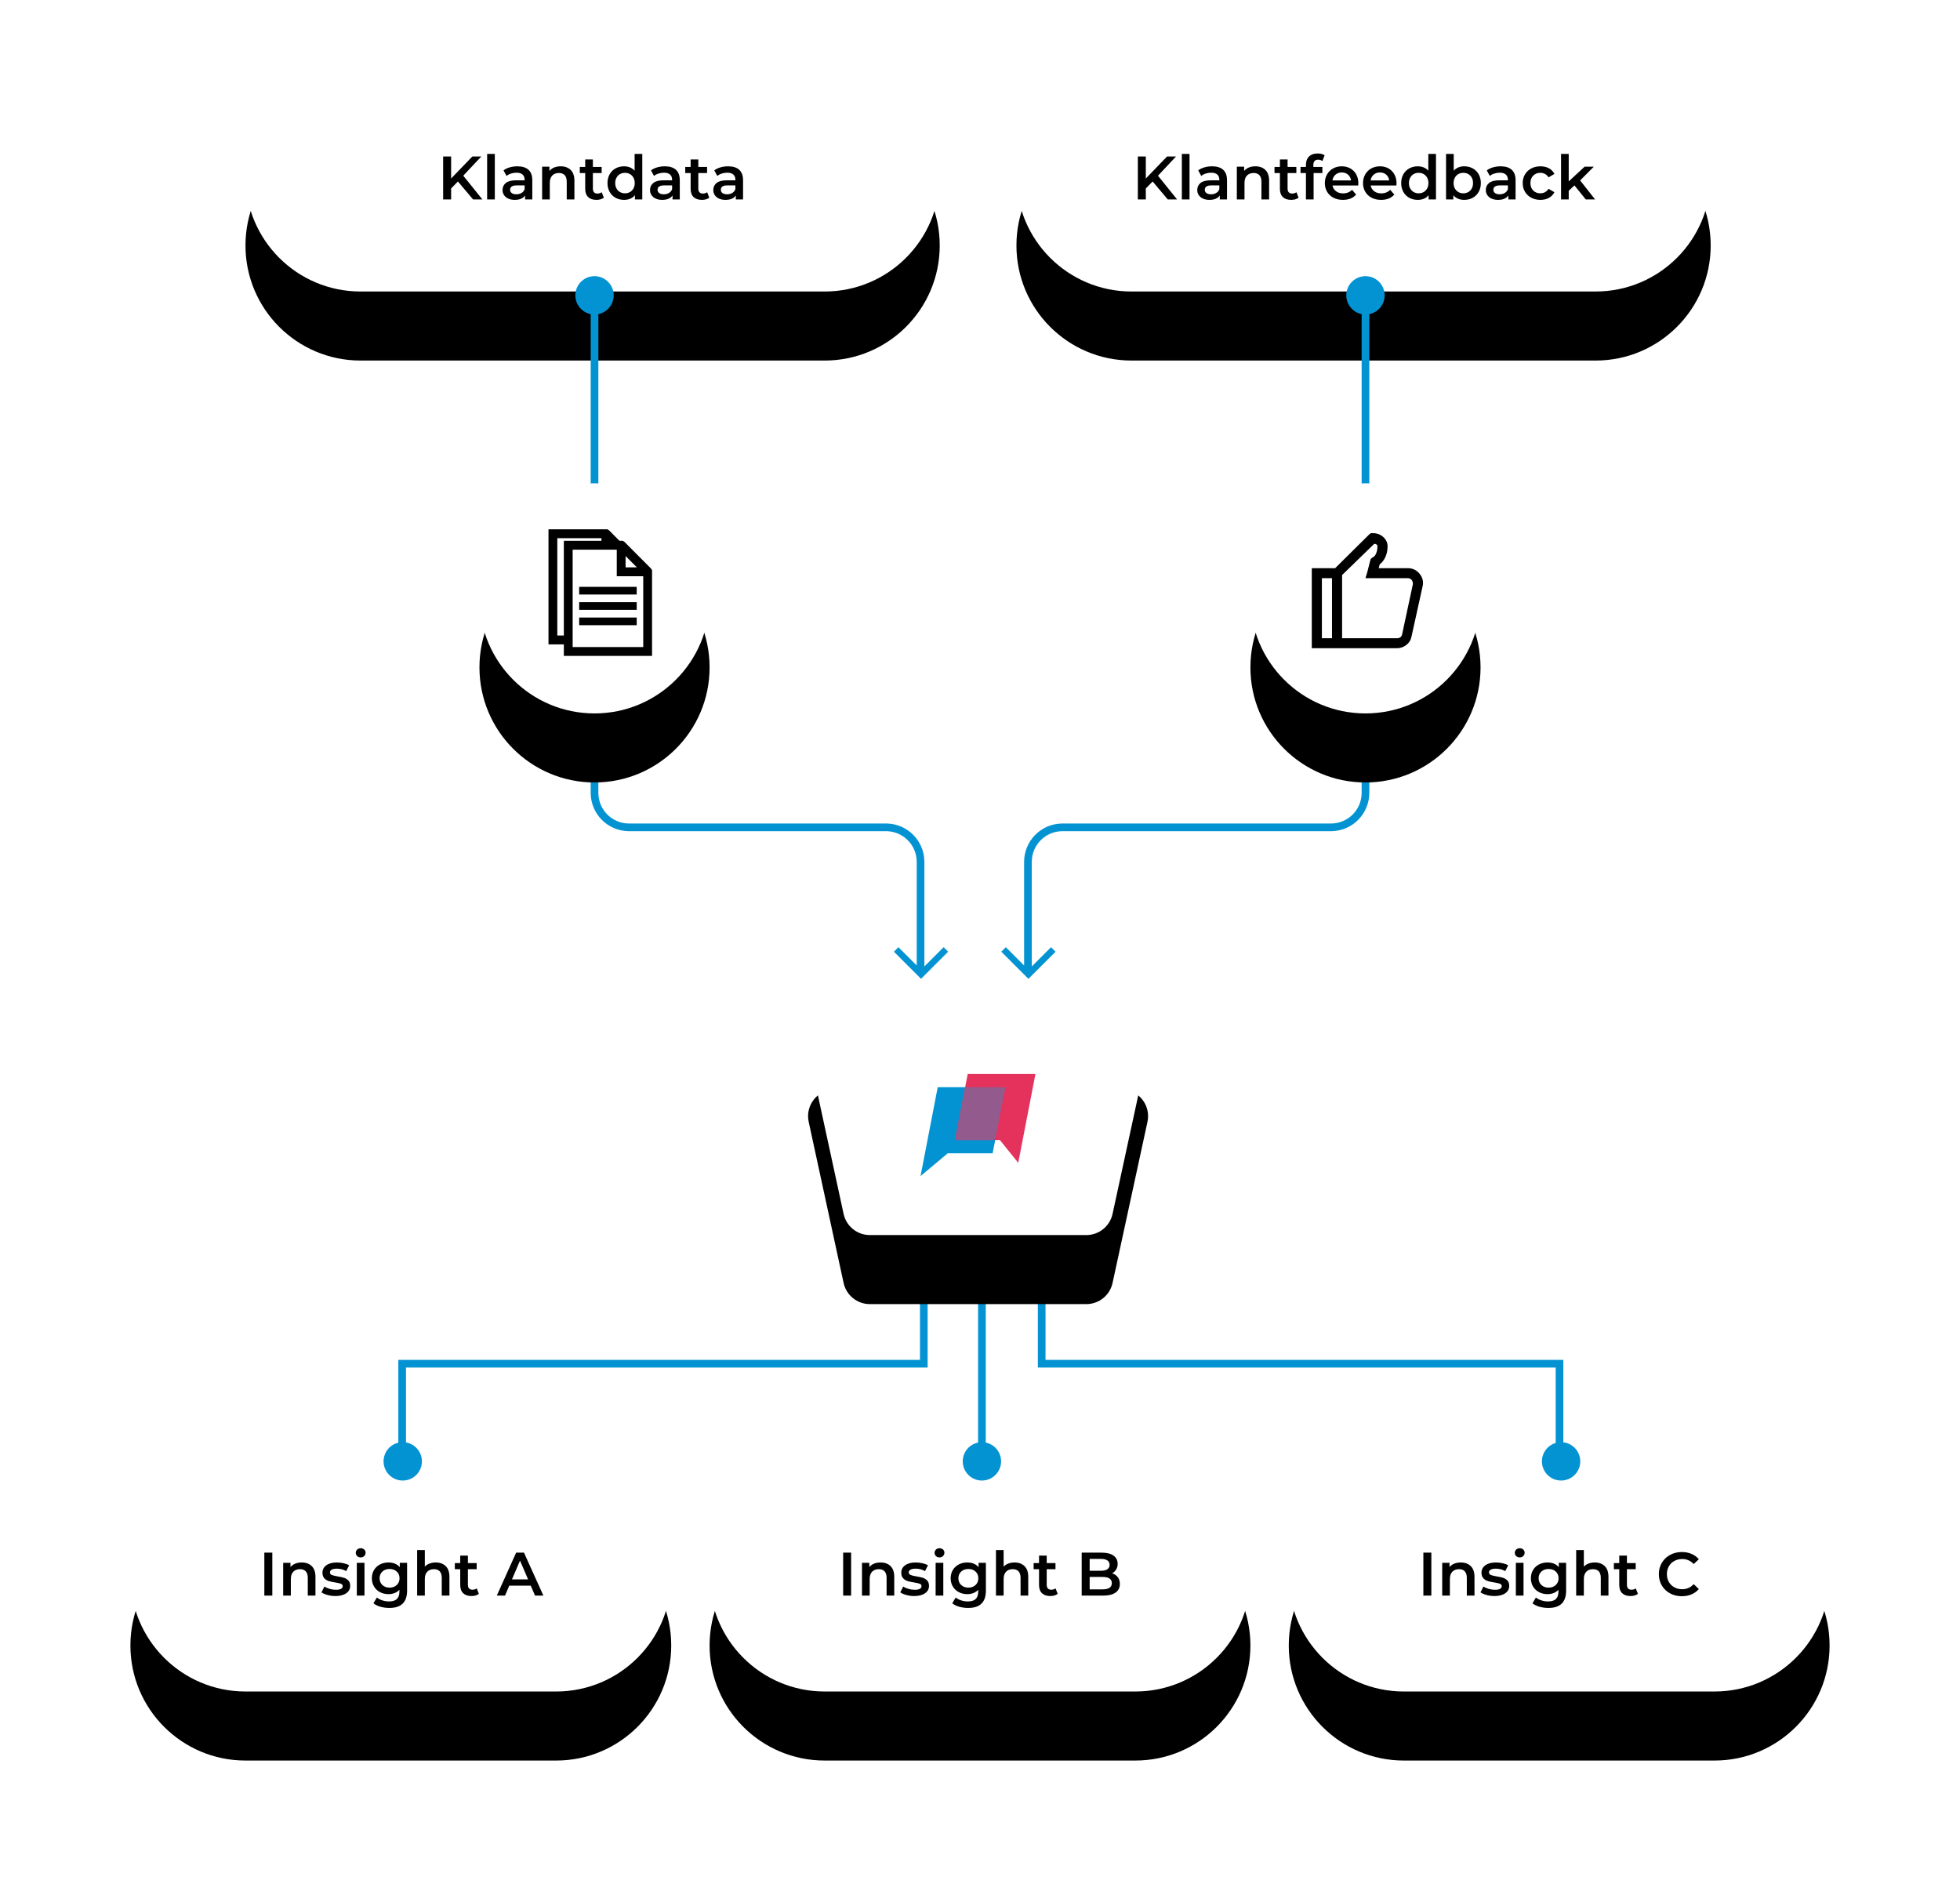 <?xml version="1.0" encoding="UTF-8"?>
<svg width="511px" height="493px" viewBox="0 0 511 493" version="1.1" xmlns="http://www.w3.org/2000/svg" xmlns:xlink="http://www.w3.org/1999/xlink">
    <title>Group 70</title>
    <defs>
        <path d="M261,0 L382,0 C398.569,-3.04359188e-15 412,13.431 412,30 C412,46.569 398.569,60 382,60 L261,60 C244.431,60 231,46.569 231,30 C231,13.431 244.431,3.04359188e-15 261,0 Z" id="path-1"></path>
        <filter x="-33.1%" y="-70.0%" width="166.3%" height="300.0%" filterUnits="objectBoundingBox" id="filter-2">
            <feOffset dx="0" dy="18" in="SourceAlpha" result="shadowOffsetOuter1"></feOffset>
            <feGaussianBlur stdDeviation="17" in="shadowOffsetOuter1" result="shadowBlurOuter1"></feGaussianBlur>
            <feColorMatrix values="0 0 0 0 0   0 0 0 0 0   0 0 0 0 0  0 0 0 0.11 0" type="matrix" in="shadowBlurOuter1"></feColorMatrix>
        </filter>
        <path d="M60,0 L181,0 C197.569,-3.04359188e-15 211,13.431 211,30 C211,46.569 197.569,60 181,60 L60,60 C43.431,60 30,46.569 30,30 C30,13.431 43.431,3.04359188e-15 60,0 Z" id="path-3"></path>
        <filter x="-33.1%" y="-70.0%" width="166.3%" height="300.0%" filterUnits="objectBoundingBox" id="filter-4">
            <feOffset dx="0" dy="18" in="SourceAlpha" result="shadowOffsetOuter1"></feOffset>
            <feGaussianBlur stdDeviation="17" in="shadowOffsetOuter1" result="shadowBlurOuter1"></feGaussianBlur>
            <feColorMatrix values="0 0 0 0 0   0 0 0 0 0   0 0 0 0 0  0 0 0 0.11 0" type="matrix" in="shadowBlurOuter1"></feColorMatrix>
        </filter>
        <path d="M30,365 L111,365 C127.569,365 141,378.431 141,395 C141,411.569 127.569,425 111,425 L30,425 C13.431,425 2.02906125e-15,411.569 0,395 C-2.02906125e-15,378.431 13.431,365 30,365 Z" id="path-5"></path>
        <filter x="-42.6%" y="-70.0%" width="185.1%" height="300.0%" filterUnits="objectBoundingBox" id="filter-6">
            <feOffset dx="0" dy="18" in="SourceAlpha" result="shadowOffsetOuter1"></feOffset>
            <feGaussianBlur stdDeviation="17" in="shadowOffsetOuter1" result="shadowBlurOuter1"></feGaussianBlur>
            <feColorMatrix values="0 0 0 0 0   0 0 0 0 0   0 0 0 0 0  0 0 0 0.11 0" type="matrix" in="shadowBlurOuter1"></feColorMatrix>
        </filter>
        <path d="M181,365 L262,365 C278.569,365 292,378.431 292,395 C292,411.569 278.569,425 262,425 L181,425 C164.431,425 151,411.569 151,395 C151,378.431 164.431,365 181,365 Z" id="path-7"></path>
        <filter x="-42.6%" y="-70.0%" width="185.1%" height="300.0%" filterUnits="objectBoundingBox" id="filter-8">
            <feOffset dx="0" dy="18" in="SourceAlpha" result="shadowOffsetOuter1"></feOffset>
            <feGaussianBlur stdDeviation="17" in="shadowOffsetOuter1" result="shadowBlurOuter1"></feGaussianBlur>
            <feColorMatrix values="0 0 0 0 0   0 0 0 0 0   0 0 0 0 0  0 0 0 0.11 0" type="matrix" in="shadowBlurOuter1"></feColorMatrix>
        </filter>
        <path d="M332,365 L413,365 C429.569,365 443,378.431 443,395 C443,411.569 429.569,425 413,425 L332,425 C315.431,425 302,411.569 302,395 C302,378.431 315.431,365 332,365 Z" id="path-9"></path>
        <filter x="-42.6%" y="-70.0%" width="185.1%" height="300.0%" filterUnits="objectBoundingBox" id="filter-10">
            <feOffset dx="0" dy="18" in="SourceAlpha" result="shadowOffsetOuter1"></feOffset>
            <feGaussianBlur stdDeviation="17" in="shadowOffsetOuter1" result="shadowBlurOuter1"></feGaussianBlur>
            <feColorMatrix values="0 0 0 0 0   0 0 0 0 0   0 0 0 0 0  0 0 0 0.11 0" type="matrix" in="shadowBlurOuter1"></feColorMatrix>
        </filter>
        <path d="M121,110 C137.569,110 151,123.431 151,140 C151,156.569 137.569,170 121,170 C104.431,170 91,156.569 91,140 C91,123.431 104.431,110 121,110 Z" id="path-11"></path>
        <filter x="-100.0%" y="-70.0%" width="300.0%" height="300.0%" filterUnits="objectBoundingBox" id="filter-12">
            <feOffset dx="0" dy="18" in="SourceAlpha" result="shadowOffsetOuter1"></feOffset>
            <feGaussianBlur stdDeviation="17" in="shadowOffsetOuter1" result="shadowBlurOuter1"></feGaussianBlur>
            <feColorMatrix values="0 0 0 0 0   0 0 0 0 0   0 0 0 0 0  0 0 0 0.11 0" type="matrix" in="shadowBlurOuter1"></feColorMatrix>
        </filter>
        <path d="M322,110 C338.569,110 352,123.431 352,140 C352,156.569 338.569,170 322,170 C305.431,170 292,156.569 292,140 C292,123.431 305.431,110 322,110 Z" id="path-13"></path>
        <filter x="-100.0%" y="-70.0%" width="300.0%" height="300.0%" filterUnits="objectBoundingBox" id="filter-14">
            <feOffset dx="0" dy="18" in="SourceAlpha" result="shadowOffsetOuter1"></feOffset>
            <feGaussianBlur stdDeviation="17" in="shadowOffsetOuter1" result="shadowBlurOuter1"></feGaussianBlur>
            <feColorMatrix values="0 0 0 0 0   0 0 0 0 0   0 0 0 0 0  0 0 0 0.11 0" type="matrix" in="shadowBlurOuter1"></feColorMatrix>
        </filter>
        <path d="M183.679,250 L258.321,250 C262.187,250 265.321,253.134 265.321,257 C265.321,257.498 265.267,257.995 265.162,258.482 L256.061,300.482 C255.363,303.702 252.514,306 249.22,306 L192.78,306 C189.486,306 186.637,303.702 185.939,300.482 L176.838,258.482 C176.019,254.704 178.419,250.978 182.197,250.159 C182.684,250.053 183.181,250 183.679,250 Z" id="path-15"></path>
        <filter x="-63.4%" y="-75.0%" width="226.8%" height="314.3%" filterUnits="objectBoundingBox" id="filter-16">
            <feOffset dx="0" dy="18" in="SourceAlpha" result="shadowOffsetOuter1"></feOffset>
            <feGaussianBlur stdDeviation="17" in="shadowOffsetOuter1" result="shadowBlurOuter1"></feGaussianBlur>
            <feColorMatrix values="0 0 0 0 0   0 0 0 0 0   0 0 0 0 0  0 0 0 0.11 0" type="matrix" in="shadowBlurOuter1"></feColorMatrix>
        </filter>
    </defs>
    <g id="Website" stroke="none" stroke-width="1" fill="none" fill-rule="evenodd">
        <g id="Oplossingen-images-Export" transform="translate(-440, -2264)">
            <g id="Group-70" transform="translate(474, 2280)">
                <g id="Rectangle-Copy-107">
                    <use fill="black" fill-opacity="1" filter="url(#filter-2)" xlink:href="#path-1"></use>
                    <use fill="#FFFFFF" fill-rule="evenodd" xlink:href="#path-1"></use>
                </g>
                <g id="Rectangle-Copy-108">
                    <use fill="black" fill-opacity="1" filter="url(#filter-4)" xlink:href="#path-3"></use>
                    <use fill="#FFFFFF" fill-rule="evenodd" xlink:href="#path-3"></use>
                </g>
                <g id="Rectangle-Copy-112">
                    <use fill="black" fill-opacity="1" filter="url(#filter-6)" xlink:href="#path-5"></use>
                    <use fill="#FFFFFF" fill-rule="evenodd" xlink:href="#path-5"></use>
                </g>
                <g id="Rectangle-Copy-113">
                    <use fill="black" fill-opacity="1" filter="url(#filter-8)" xlink:href="#path-7"></use>
                    <use fill="#FFFFFF" fill-rule="evenodd" xlink:href="#path-7"></use>
                </g>
                <g id="Rectangle-Copy-114">
                    <use fill="black" fill-opacity="1" filter="url(#filter-10)" xlink:href="#path-9"></use>
                    <use fill="#FFFFFF" fill-rule="evenodd" xlink:href="#path-9"></use>
                </g>
                <path d="M122,167.335 L122,190.702 L122.004,190.951 C122.133,195.172 125.531,198.569 129.751,198.698 L130,198.702 L197,198.702 L197.28,198.706 C202.58,198.852 206.85,203.122 206.996,208.422 L207,208.702 L207,235.962 L212.017,230.946 L213.196,232.125 L206.125,239.196 L199.054,232.125 L200.232,230.946 L205,235.714 L205,208.702 L204.996,208.453 C204.867,204.233 201.469,200.835 197.249,200.706 L197,200.702 L130,200.702 L129.72,200.698 C124.42,200.553 120.15,196.283 120.004,190.982 L120,190.702 L120,167.335 L122,167.335 Z" id="Path" fill="#0493D2"></path>
                <path d="M323,167.335 L323,190.702 C323,196.131 318.673,200.55 313.28,200.698 L313,200.702 L243,200.702 C238.665,200.702 235.135,204.15 235.004,208.453 L235,208.702 L235,235.963 L240.017,230.946 L241.196,232.125 L234.125,239.196 L227.054,232.125 L228.232,230.946 L233,235.713 L233,208.702 C233,203.273 237.327,198.854 242.72,198.706 L243,198.702 L313,198.702 C317.335,198.702 320.865,195.254 320.996,190.951 L321,190.702 L321,167.335 L323,167.335 Z" id="Path" fill="#0493D2"></path>
                <path d="M83.612,36 L83.612,33.136 L85.388,31.312 L89.34,36 L91.772,36 L86.78,29.808 L91.484,24.8 L89.148,24.8 L83.612,30.544 L83.612,24.8 L81.532,24.8 L81.532,36 L83.612,36 Z M95.004,36 L95.004,24.128 L93.004,24.128 L93.004,36 L95.004,36 Z M100.204,36.112 C100.844,36.112 101.391,36.013 101.844,35.816 C102.297,35.619 102.647,35.333 102.892,34.96 L102.892,34.96 L102.892,36 L104.78,36 L104.78,30.992 C104.78,29.776 104.447,28.867 103.78,28.264 C103.113,27.661 102.151,27.36 100.892,27.36 C100.188,27.36 99.521,27.451 98.892,27.632 C98.263,27.813 97.724,28.075 97.276,28.416 L97.276,28.416 L98.06,29.872 C98.38,29.605 98.772,29.397 99.236,29.248 C99.7,29.099 100.172,29.024 100.652,29.024 C101.356,29.024 101.887,29.184 102.244,29.504 C102.601,29.824 102.78,30.283 102.78,30.88 L102.78,30.88 L102.78,31.008 L100.572,31.008 C99.345,31.008 98.447,31.24 97.876,31.704 C97.305,32.168 97.02,32.784 97.02,33.552 C97.02,34.043 97.151,34.483 97.412,34.872 C97.673,35.261 98.044,35.565 98.524,35.784 C99.004,36.003 99.564,36.112 100.204,36.112 Z M100.62,34.656 C100.108,34.656 99.708,34.549 99.42,34.336 C99.132,34.123 98.988,33.835 98.988,33.472 C98.988,32.715 99.564,32.336 100.716,32.336 L100.716,32.336 L102.78,32.336 L102.78,33.328 C102.62,33.755 102.345,34.083 101.956,34.312 C101.567,34.541 101.121,34.656 100.62,34.656 Z M109.34,36 L109.34,31.68 C109.34,30.848 109.553,30.211 109.98,29.768 C110.407,29.325 110.988,29.104 111.724,29.104 C112.375,29.104 112.876,29.293 113.228,29.672 C113.58,30.051 113.756,30.613 113.756,31.36 L113.756,31.36 L113.756,36 L115.756,36 L115.756,31.104 C115.756,29.867 115.431,28.933 114.78,28.304 C114.129,27.675 113.265,27.36 112.188,27.36 C111.559,27.36 110.993,27.461 110.492,27.664 C109.991,27.867 109.575,28.165 109.244,28.56 L109.244,28.56 L109.244,27.456 L107.34,27.456 L107.34,36 L109.34,36 Z M121.516,36.112 C121.889,36.112 122.244,36.064 122.58,35.968 C122.916,35.872 123.201,35.728 123.436,35.536 L123.436,35.536 L122.876,34.112 C122.577,34.347 122.204,34.464 121.756,34.464 C121.372,34.464 121.079,34.355 120.876,34.136 C120.673,33.917 120.572,33.6 120.572,33.184 L120.572,33.184 L120.572,29.12 L122.86,29.12 L122.86,27.52 L120.572,27.52 L120.572,25.568 L118.572,25.568 L118.572,27.52 L117.164,27.52 L117.164,29.12 L118.572,29.12 L118.572,33.232 C118.572,34.171 118.828,34.885 119.34,35.376 C119.852,35.867 120.577,36.112 121.516,36.112 Z M128.7,36.112 C129.287,36.112 129.823,36.011 130.308,35.808 C130.793,35.605 131.201,35.301 131.532,34.896 L131.532,34.896 L131.532,36 L133.452,36 L133.452,24.128 L131.452,24.128 L131.452,28.512 C131.121,28.128 130.721,27.84 130.252,27.648 C129.783,27.456 129.265,27.36 128.7,27.36 C127.879,27.36 127.14,27.541 126.484,27.904 C125.828,28.267 125.313,28.779 124.94,29.44 C124.567,30.101 124.38,30.864 124.38,31.728 C124.38,32.592 124.567,33.357 124.94,34.024 C125.313,34.691 125.828,35.205 126.484,35.568 C127.14,35.931 127.879,36.112 128.7,36.112 Z M128.94,34.4 C128.46,34.4 128.028,34.291 127.644,34.072 C127.26,33.853 126.956,33.541 126.732,33.136 C126.508,32.731 126.396,32.261 126.396,31.728 C126.396,31.195 126.508,30.725 126.732,30.32 C126.956,29.915 127.26,29.603 127.644,29.384 C128.028,29.165 128.46,29.056 128.94,29.056 C129.42,29.056 129.852,29.165 130.236,29.384 C130.62,29.603 130.924,29.915 131.148,30.32 C131.372,30.725 131.484,31.195 131.484,31.728 C131.484,32.261 131.372,32.731 131.148,33.136 C130.924,33.541 130.62,33.853 130.236,34.072 C129.852,34.291 129.42,34.4 128.94,34.4 Z M138.652,36.112 C139.292,36.112 139.839,36.013 140.292,35.816 C140.745,35.619 141.095,35.333 141.34,34.96 L141.34,34.96 L141.34,36 L143.228,36 L143.228,30.992 C143.228,29.776 142.895,28.867 142.228,28.264 C141.561,27.661 140.599,27.36 139.34,27.36 C138.636,27.36 137.969,27.451 137.34,27.632 C136.711,27.813 136.172,28.075 135.724,28.416 L135.724,28.416 L136.508,29.872 C136.828,29.605 137.22,29.397 137.684,29.248 C138.148,29.099 138.62,29.024 139.1,29.024 C139.804,29.024 140.335,29.184 140.692,29.504 C141.049,29.824 141.228,30.283 141.228,30.88 L141.228,30.88 L141.228,31.008 L139.02,31.008 C137.793,31.008 136.895,31.24 136.324,31.704 C135.753,32.168 135.468,32.784 135.468,33.552 C135.468,34.043 135.599,34.483 135.86,34.872 C136.121,35.261 136.492,35.565 136.972,35.784 C137.452,36.003 138.012,36.112 138.652,36.112 Z M139.068,34.656 C138.556,34.656 138.156,34.549 137.868,34.336 C137.58,34.123 137.436,33.835 137.436,33.472 C137.436,32.715 138.012,32.336 139.164,32.336 L139.164,32.336 L141.228,32.336 L141.228,33.328 C141.068,33.755 140.793,34.083 140.404,34.312 C140.015,34.541 139.569,34.656 139.068,34.656 Z M149.004,36.112 C149.377,36.112 149.732,36.064 150.068,35.968 C150.404,35.872 150.689,35.728 150.924,35.536 L150.924,35.536 L150.364,34.112 C150.065,34.347 149.692,34.464 149.244,34.464 C148.86,34.464 148.567,34.355 148.364,34.136 C148.161,33.917 148.06,33.6 148.06,33.184 L148.06,33.184 L148.06,29.12 L150.348,29.12 L150.348,27.52 L148.06,27.52 L148.06,25.568 L146.06,25.568 L146.06,27.52 L144.652,27.52 L144.652,29.12 L146.06,29.12 L146.06,33.232 C146.06,34.171 146.316,34.885 146.828,35.376 C147.34,35.867 148.065,36.112 149.004,36.112 Z M155.148,36.112 C155.788,36.112 156.335,36.013 156.788,35.816 C157.241,35.619 157.591,35.333 157.836,34.96 L157.836,34.96 L157.836,36 L159.724,36 L159.724,30.992 C159.724,29.776 159.391,28.867 158.724,28.264 C158.057,27.661 157.095,27.36 155.836,27.36 C155.132,27.36 154.465,27.451 153.836,27.632 C153.207,27.813 152.668,28.075 152.22,28.416 L152.22,28.416 L153.004,29.872 C153.324,29.605 153.716,29.397 154.18,29.248 C154.644,29.099 155.116,29.024 155.596,29.024 C156.3,29.024 156.831,29.184 157.188,29.504 C157.545,29.824 157.724,30.283 157.724,30.88 L157.724,30.88 L157.724,31.008 L155.516,31.008 C154.289,31.008 153.391,31.24 152.82,31.704 C152.249,32.168 151.964,32.784 151.964,33.552 C151.964,34.043 152.095,34.483 152.356,34.872 C152.617,35.261 152.988,35.565 153.468,35.784 C153.948,36.003 154.508,36.112 155.148,36.112 Z M155.564,34.656 C155.052,34.656 154.652,34.549 154.364,34.336 C154.076,34.123 153.932,33.835 153.932,33.472 C153.932,32.715 154.508,32.336 155.66,32.336 L155.66,32.336 L157.724,32.336 L157.724,33.328 C157.564,33.755 157.289,34.083 156.9,34.312 C156.511,34.541 156.065,34.656 155.564,34.656 Z" id="Klantdata" fill="#000000" fill-rule="nonzero"></path>
                <path d="M36.996,400 L36.996,388.8 L34.916,388.8 L34.916,400 L36.996,400 Z M41.828,400 L41.828,395.68 C41.828,394.848 42.041,394.211 42.468,393.768 C42.895,393.325 43.476,393.104 44.212,393.104 C44.863,393.104 45.364,393.293 45.716,393.672 C46.068,394.051 46.244,394.613 46.244,395.36 L46.244,395.36 L46.244,400 L48.244,400 L48.244,395.104 C48.244,393.867 47.919,392.933 47.268,392.304 C46.617,391.675 45.753,391.36 44.676,391.36 C44.047,391.36 43.481,391.461 42.98,391.664 C42.479,391.867 42.063,392.165 41.732,392.56 L41.732,392.56 L41.732,391.456 L39.828,391.456 L39.828,400 L41.828,400 Z M53.428,400.112 C54.623,400.112 55.567,399.872 56.26,399.392 C56.953,398.912 57.3,398.272 57.3,397.472 C57.3,396.864 57.143,396.395 56.828,396.064 C56.513,395.733 56.137,395.499 55.7,395.36 C55.263,395.221 54.703,395.099 54.02,394.992 C53.337,394.875 52.833,394.749 52.508,394.616 C52.183,394.483 52.02,394.256 52.02,393.936 C52.02,393.648 52.172,393.416 52.476,393.24 C52.78,393.064 53.225,392.976 53.812,392.976 C54.719,392.976 55.535,393.189 56.26,393.616 L56.26,393.616 L57.028,392.096 C56.655,391.872 56.175,391.693 55.588,391.56 C55.001,391.427 54.415,391.36 53.828,391.36 C52.676,391.36 51.761,391.603 51.084,392.088 C50.407,392.573 50.068,393.221 50.068,394.032 C50.068,394.651 50.231,395.133 50.556,395.48 C50.881,395.827 51.265,396.069 51.708,396.208 C52.151,396.347 52.724,396.469 53.428,396.576 C54.1,396.683 54.588,396.795 54.892,396.912 C55.196,397.029 55.348,397.237 55.348,397.536 C55.348,398.165 54.751,398.48 53.556,398.48 C53.033,398.48 52.503,398.403 51.964,398.248 C51.425,398.093 50.964,397.888 50.58,397.632 L50.58,397.632 L49.812,399.152 C50.207,399.429 50.735,399.659 51.396,399.84 C52.057,400.021 52.735,400.112 53.428,400.112 Z M60.036,390.048 C60.409,390.048 60.716,389.928 60.956,389.688 C61.196,389.448 61.316,389.152 61.316,388.8 C61.316,388.469 61.193,388.195 60.948,387.976 C60.703,387.757 60.399,387.648 60.036,387.648 C59.673,387.648 59.369,387.763 59.124,387.992 C58.879,388.221 58.756,388.507 58.756,388.848 C58.756,389.189 58.879,389.475 59.124,389.704 C59.369,389.933 59.673,390.048 60.036,390.048 Z M61.028,400 L61.028,391.456 L59.028,391.456 L59.028,400 L61.028,400 Z M67.524,403.216 C70.596,403.216 72.132,401.712 72.132,398.704 L72.132,398.704 L72.132,391.456 L70.228,391.456 L70.228,392.592 C69.887,392.176 69.463,391.867 68.956,391.664 C68.449,391.461 67.887,391.36 67.268,391.36 C66.457,391.36 65.724,391.531 65.068,391.872 C64.412,392.213 63.895,392.696 63.516,393.32 C63.137,393.944 62.948,394.661 62.948,395.472 C62.948,396.283 63.137,397.003 63.516,397.632 C63.895,398.261 64.412,398.749 65.068,399.096 C65.724,399.443 66.457,399.616 67.268,399.616 C67.855,399.616 68.393,399.52 68.884,399.328 C69.375,399.136 69.791,398.853 70.132,398.48 L70.132,398.48 L70.132,398.928 C70.132,399.803 69.913,400.453 69.476,400.88 C69.039,401.307 68.351,401.52 67.412,401.52 C66.825,401.52 66.247,401.427 65.676,401.24 C65.105,401.053 64.633,400.805 64.26,400.496 L64.26,400.496 L63.364,402 C63.844,402.395 64.452,402.696 65.188,402.904 C65.924,403.112 66.703,403.216 67.524,403.216 Z M67.572,397.92 C66.804,397.92 66.177,397.693 65.692,397.24 C65.207,396.787 64.964,396.197 64.964,395.472 C64.964,394.757 65.207,394.176 65.692,393.728 C66.177,393.28 66.804,393.056 67.572,393.056 C68.329,393.056 68.951,393.28 69.436,393.728 C69.921,394.176 70.164,394.757 70.164,395.472 C70.164,396.197 69.921,396.787 69.436,397.24 C68.951,397.693 68.329,397.92 67.572,397.92 Z M76.756,400 L76.756,395.68 C76.756,394.848 76.969,394.211 77.396,393.768 C77.823,393.325 78.404,393.104 79.14,393.104 C79.791,393.104 80.292,393.293 80.644,393.672 C80.996,394.051 81.172,394.613 81.172,395.36 L81.172,395.36 L81.172,400 L83.172,400 L83.172,395.104 C83.172,393.867 82.847,392.933 82.196,392.304 C81.545,391.675 80.681,391.36 79.604,391.36 C79.007,391.36 78.465,391.453 77.98,391.64 C77.495,391.827 77.087,392.096 76.756,392.448 L76.756,392.448 L76.756,388.128 L74.756,388.128 L74.756,400 L76.756,400 Z M88.932,400.112 C89.305,400.112 89.66,400.064 89.996,399.968 C90.332,399.872 90.617,399.728 90.852,399.536 L90.852,399.536 L90.292,398.112 C89.993,398.347 89.62,398.464 89.172,398.464 C88.788,398.464 88.495,398.355 88.292,398.136 C88.089,397.917 87.988,397.6 87.988,397.184 L87.988,397.184 L87.988,393.12 L90.276,393.12 L90.276,391.52 L87.988,391.52 L87.988,389.568 L85.988,389.568 L85.988,391.52 L84.58,391.52 L84.58,393.12 L85.988,393.12 L85.988,397.232 C85.988,398.171 86.244,398.885 86.756,399.376 C87.268,399.867 87.993,400.112 88.932,400.112 Z M97.668,400 L98.772,397.408 L104.372,397.408 L105.492,400 L107.668,400 L102.612,388.8 L100.564,388.8 L95.524,400 L97.668,400 Z M103.684,395.776 L99.476,395.776 L101.572,390.88 L103.684,395.776 Z" id="InsightA" fill="#000000" fill-rule="nonzero"></path>
                <path d="M187.9,400 L187.9,388.8 L185.82,388.8 L185.82,400 L187.9,400 Z M192.732,400 L192.732,395.68 C192.732,394.848 192.945,394.211 193.372,393.768 C193.799,393.325 194.38,393.104 195.116,393.104 C195.767,393.104 196.268,393.293 196.62,393.672 C196.972,394.051 197.148,394.613 197.148,395.36 L197.148,395.36 L197.148,400 L199.148,400 L199.148,395.104 C199.148,393.867 198.823,392.933 198.172,392.304 C197.521,391.675 196.657,391.36 195.58,391.36 C194.951,391.36 194.385,391.461 193.884,391.664 C193.383,391.867 192.967,392.165 192.636,392.56 L192.636,392.56 L192.636,391.456 L190.732,391.456 L190.732,400 L192.732,400 Z M204.332,400.112 C205.527,400.112 206.471,399.872 207.164,399.392 C207.857,398.912 208.204,398.272 208.204,397.472 C208.204,396.864 208.047,396.395 207.732,396.064 C207.417,395.733 207.041,395.499 206.604,395.36 C206.167,395.221 205.607,395.099 204.924,394.992 C204.241,394.875 203.737,394.749 203.412,394.616 C203.087,394.483 202.924,394.256 202.924,393.936 C202.924,393.648 203.076,393.416 203.38,393.24 C203.684,393.064 204.129,392.976 204.716,392.976 C205.623,392.976 206.439,393.189 207.164,393.616 L207.164,393.616 L207.932,392.096 C207.559,391.872 207.079,391.693 206.492,391.56 C205.905,391.427 205.319,391.36 204.732,391.36 C203.58,391.36 202.665,391.603 201.988,392.088 C201.311,392.573 200.972,393.221 200.972,394.032 C200.972,394.651 201.135,395.133 201.46,395.48 C201.785,395.827 202.169,396.069 202.612,396.208 C203.055,396.347 203.628,396.469 204.332,396.576 C205.004,396.683 205.492,396.795 205.796,396.912 C206.1,397.029 206.252,397.237 206.252,397.536 C206.252,398.165 205.655,398.48 204.46,398.48 C203.937,398.48 203.407,398.403 202.868,398.248 C202.329,398.093 201.868,397.888 201.484,397.632 L201.484,397.632 L200.716,399.152 C201.111,399.429 201.639,399.659 202.3,399.84 C202.961,400.021 203.639,400.112 204.332,400.112 Z M210.94,390.048 C211.313,390.048 211.62,389.928 211.86,389.688 C212.1,389.448 212.22,389.152 212.22,388.8 C212.22,388.469 212.097,388.195 211.852,387.976 C211.607,387.757 211.303,387.648 210.94,387.648 C210.577,387.648 210.273,387.763 210.028,387.992 C209.783,388.221 209.66,388.507 209.66,388.848 C209.66,389.189 209.783,389.475 210.028,389.704 C210.273,389.933 210.577,390.048 210.94,390.048 Z M211.932,400 L211.932,391.456 L209.932,391.456 L209.932,400 L211.932,400 Z M218.428,403.216 C221.5,403.216 223.036,401.712 223.036,398.704 L223.036,398.704 L223.036,391.456 L221.132,391.456 L221.132,392.592 C220.791,392.176 220.367,391.867 219.86,391.664 C219.353,391.461 218.791,391.36 218.172,391.36 C217.361,391.36 216.628,391.531 215.972,391.872 C215.316,392.213 214.799,392.696 214.42,393.32 C214.041,393.944 213.852,394.661 213.852,395.472 C213.852,396.283 214.041,397.003 214.42,397.632 C214.799,398.261 215.316,398.749 215.972,399.096 C216.628,399.443 217.361,399.616 218.172,399.616 C218.759,399.616 219.297,399.52 219.788,399.328 C220.279,399.136 220.695,398.853 221.036,398.48 L221.036,398.48 L221.036,398.928 C221.036,399.803 220.817,400.453 220.38,400.88 C219.943,401.307 219.255,401.52 218.316,401.52 C217.729,401.52 217.151,401.427 216.58,401.24 C216.009,401.053 215.537,400.805 215.164,400.496 L215.164,400.496 L214.268,402 C214.748,402.395 215.356,402.696 216.092,402.904 C216.828,403.112 217.607,403.216 218.428,403.216 Z M218.476,397.92 C217.708,397.92 217.081,397.693 216.596,397.24 C216.111,396.787 215.868,396.197 215.868,395.472 C215.868,394.757 216.111,394.176 216.596,393.728 C217.081,393.28 217.708,393.056 218.476,393.056 C219.233,393.056 219.855,393.28 220.34,393.728 C220.825,394.176 221.068,394.757 221.068,395.472 C221.068,396.197 220.825,396.787 220.34,397.24 C219.855,397.693 219.233,397.92 218.476,397.92 Z M227.66,400 L227.66,395.68 C227.66,394.848 227.873,394.211 228.3,393.768 C228.727,393.325 229.308,393.104 230.044,393.104 C230.695,393.104 231.196,393.293 231.548,393.672 C231.9,394.051 232.076,394.613 232.076,395.36 L232.076,395.36 L232.076,400 L234.076,400 L234.076,395.104 C234.076,393.867 233.751,392.933 233.1,392.304 C232.449,391.675 231.585,391.36 230.508,391.36 C229.911,391.36 229.369,391.453 228.884,391.64 C228.399,391.827 227.991,392.096 227.66,392.448 L227.66,392.448 L227.66,388.128 L225.66,388.128 L225.66,400 L227.66,400 Z M239.836,400.112 C240.209,400.112 240.564,400.064 240.9,399.968 C241.236,399.872 241.521,399.728 241.756,399.536 L241.756,399.536 L241.196,398.112 C240.897,398.347 240.524,398.464 240.076,398.464 C239.692,398.464 239.399,398.355 239.196,398.136 C238.993,397.917 238.892,397.6 238.892,397.184 L238.892,397.184 L238.892,393.12 L241.18,393.12 L241.18,391.52 L238.892,391.52 L238.892,389.568 L236.892,389.568 L236.892,391.52 L235.484,391.52 L235.484,393.12 L236.892,393.12 L236.892,397.232 C236.892,398.171 237.148,398.885 237.66,399.376 C238.172,399.867 238.897,400.112 239.836,400.112 Z M253.58,400 C255.009,400 256.097,399.736 256.844,399.208 C257.591,398.68 257.964,397.931 257.964,396.96 C257.964,396.256 257.783,395.667 257.42,395.192 C257.057,394.717 256.567,394.379 255.948,394.176 C256.396,393.941 256.748,393.611 257.004,393.184 C257.26,392.757 257.388,392.267 257.388,391.712 C257.388,390.805 257.031,390.093 256.316,389.576 C255.601,389.059 254.583,388.8 253.26,388.8 L253.26,388.8 L248.012,388.8 L248.012,400 L253.58,400 Z M253.036,393.52 L250.092,393.52 L250.092,390.432 L253.036,390.432 C253.761,390.432 254.319,390.563 254.708,390.824 C255.097,391.085 255.292,391.472 255.292,391.984 C255.292,392.485 255.097,392.867 254.708,393.128 C254.319,393.389 253.761,393.52 253.036,393.52 L253.036,393.52 Z M253.452,398.368 L250.092,398.368 L250.092,395.136 L253.452,395.136 C255.063,395.136 255.868,395.675 255.868,396.752 C255.868,397.829 255.063,398.368 253.452,398.368 L253.452,398.368 Z" id="InsightB" fill="#000000" fill-rule="nonzero"></path>
                <path d="M339.172,400 L339.172,388.8 L337.092,388.8 L337.092,400 L339.172,400 Z M344.004,400 L344.004,395.68 C344.004,394.848 344.217,394.211 344.644,393.768 C345.071,393.325 345.652,393.104 346.388,393.104 C347.039,393.104 347.54,393.293 347.892,393.672 C348.244,394.051 348.42,394.613 348.42,395.36 L348.42,395.36 L348.42,400 L350.42,400 L350.42,395.104 C350.42,393.867 350.095,392.933 349.444,392.304 C348.793,391.675 347.929,391.36 346.852,391.36 C346.223,391.36 345.657,391.461 345.156,391.664 C344.655,391.867 344.239,392.165 343.908,392.56 L343.908,392.56 L343.908,391.456 L342.004,391.456 L342.004,400 L344.004,400 Z M355.604,400.112 C356.799,400.112 357.743,399.872 358.436,399.392 C359.129,398.912 359.476,398.272 359.476,397.472 C359.476,396.864 359.319,396.395 359.004,396.064 C358.689,395.733 358.313,395.499 357.876,395.36 C357.439,395.221 356.879,395.099 356.196,394.992 C355.513,394.875 355.009,394.749 354.684,394.616 C354.359,394.483 354.196,394.256 354.196,393.936 C354.196,393.648 354.348,393.416 354.652,393.24 C354.956,393.064 355.401,392.976 355.988,392.976 C356.895,392.976 357.711,393.189 358.436,393.616 L358.436,393.616 L359.204,392.096 C358.831,391.872 358.351,391.693 357.764,391.56 C357.177,391.427 356.591,391.36 356.004,391.36 C354.852,391.36 353.937,391.603 353.26,392.088 C352.583,392.573 352.244,393.221 352.244,394.032 C352.244,394.651 352.407,395.133 352.732,395.48 C353.057,395.827 353.441,396.069 353.884,396.208 C354.327,396.347 354.9,396.469 355.604,396.576 C356.276,396.683 356.764,396.795 357.068,396.912 C357.372,397.029 357.524,397.237 357.524,397.536 C357.524,398.165 356.927,398.48 355.732,398.48 C355.209,398.48 354.679,398.403 354.14,398.248 C353.601,398.093 353.14,397.888 352.756,397.632 L352.756,397.632 L351.988,399.152 C352.383,399.429 352.911,399.659 353.572,399.84 C354.233,400.021 354.911,400.112 355.604,400.112 Z M362.212,390.048 C362.585,390.048 362.892,389.928 363.132,389.688 C363.372,389.448 363.492,389.152 363.492,388.8 C363.492,388.469 363.369,388.195 363.124,387.976 C362.879,387.757 362.575,387.648 362.212,387.648 C361.849,387.648 361.545,387.763 361.3,387.992 C361.055,388.221 360.932,388.507 360.932,388.848 C360.932,389.189 361.055,389.475 361.3,389.704 C361.545,389.933 361.849,390.048 362.212,390.048 Z M363.204,400 L363.204,391.456 L361.204,391.456 L361.204,400 L363.204,400 Z M369.7,403.216 C372.772,403.216 374.308,401.712 374.308,398.704 L374.308,398.704 L374.308,391.456 L372.404,391.456 L372.404,392.592 C372.063,392.176 371.639,391.867 371.132,391.664 C370.625,391.461 370.063,391.36 369.444,391.36 C368.633,391.36 367.9,391.531 367.244,391.872 C366.588,392.213 366.071,392.696 365.692,393.32 C365.313,393.944 365.124,394.661 365.124,395.472 C365.124,396.283 365.313,397.003 365.692,397.632 C366.071,398.261 366.588,398.749 367.244,399.096 C367.9,399.443 368.633,399.616 369.444,399.616 C370.031,399.616 370.569,399.52 371.06,399.328 C371.551,399.136 371.967,398.853 372.308,398.48 L372.308,398.48 L372.308,398.928 C372.308,399.803 372.089,400.453 371.652,400.88 C371.215,401.307 370.527,401.52 369.588,401.52 C369.001,401.52 368.423,401.427 367.852,401.24 C367.281,401.053 366.809,400.805 366.436,400.496 L366.436,400.496 L365.54,402 C366.02,402.395 366.628,402.696 367.364,402.904 C368.1,403.112 368.879,403.216 369.7,403.216 Z M369.748,397.92 C368.98,397.92 368.353,397.693 367.868,397.24 C367.383,396.787 367.14,396.197 367.14,395.472 C367.14,394.757 367.383,394.176 367.868,393.728 C368.353,393.28 368.98,393.056 369.748,393.056 C370.505,393.056 371.127,393.28 371.612,393.728 C372.097,394.176 372.34,394.757 372.34,395.472 C372.34,396.197 372.097,396.787 371.612,397.24 C371.127,397.693 370.505,397.92 369.748,397.92 Z M378.932,400 L378.932,395.68 C378.932,394.848 379.145,394.211 379.572,393.768 C379.999,393.325 380.58,393.104 381.316,393.104 C381.967,393.104 382.468,393.293 382.82,393.672 C383.172,394.051 383.348,394.613 383.348,395.36 L383.348,395.36 L383.348,400 L385.348,400 L385.348,395.104 C385.348,393.867 385.023,392.933 384.372,392.304 C383.721,391.675 382.857,391.36 381.78,391.36 C381.183,391.36 380.641,391.453 380.156,391.64 C379.671,391.827 379.263,392.096 378.932,392.448 L378.932,392.448 L378.932,388.128 L376.932,388.128 L376.932,400 L378.932,400 Z M391.108,400.112 C391.481,400.112 391.836,400.064 392.172,399.968 C392.508,399.872 392.793,399.728 393.028,399.536 L393.028,399.536 L392.468,398.112 C392.169,398.347 391.796,398.464 391.348,398.464 C390.964,398.464 390.671,398.355 390.468,398.136 C390.265,397.917 390.164,397.6 390.164,397.184 L390.164,397.184 L390.164,393.12 L392.452,393.12 L392.452,391.52 L390.164,391.52 L390.164,389.568 L388.164,389.568 L388.164,391.52 L386.756,391.52 L386.756,393.12 L388.164,393.12 L388.164,397.232 C388.164,398.171 388.42,398.885 388.932,399.376 C389.444,399.867 390.169,400.112 391.108,400.112 Z M404.468,400.16 C405.385,400.16 406.225,400 406.988,399.68 C407.751,399.36 408.393,398.896 408.916,398.288 L408.916,398.288 L407.572,397.008 C406.761,397.893 405.764,398.336 404.58,398.336 C403.812,398.336 403.124,398.168 402.516,397.832 C401.908,397.496 401.433,397.029 401.092,396.432 C400.751,395.835 400.58,395.157 400.58,394.4 C400.58,393.643 400.751,392.965 401.092,392.368 C401.433,391.771 401.908,391.304 402.516,390.968 C403.124,390.632 403.812,390.464 404.58,390.464 C405.764,390.464 406.761,390.901 407.572,391.776 L407.572,391.776 L408.916,390.512 C408.393,389.904 407.753,389.44 406.996,389.12 C406.239,388.8 405.401,388.64 404.484,388.64 C403.353,388.64 402.332,388.888 401.42,389.384 C400.508,389.88 399.791,390.565 399.268,391.44 C398.745,392.315 398.484,393.301 398.484,394.4 C398.484,395.499 398.743,396.485 399.26,397.36 C399.777,398.235 400.492,398.92 401.404,399.416 C402.316,399.912 403.337,400.16 404.468,400.16 Z" id="InsightC" fill="#000000" fill-rule="nonzero"></path>
                <path d="M264.732,36 L264.732,33.136 L266.508,31.312 L270.46,36 L272.892,36 L267.9,29.808 L272.604,24.8 L270.268,24.8 L264.732,30.544 L264.732,24.8 L262.652,24.8 L262.652,36 L264.732,36 Z M276.124,36 L276.124,24.128 L274.124,24.128 L274.124,36 L276.124,36 Z M281.324,36.112 C281.964,36.112 282.511,36.013 282.964,35.816 C283.417,35.619 283.767,35.333 284.012,34.96 L284.012,34.96 L284.012,36 L285.9,36 L285.9,30.992 C285.9,29.776 285.567,28.867 284.9,28.264 C284.233,27.661 283.271,27.36 282.012,27.36 C281.308,27.36 280.641,27.451 280.012,27.632 C279.383,27.813 278.844,28.075 278.396,28.416 L278.396,28.416 L279.18,29.872 C279.5,29.605 279.892,29.397 280.356,29.248 C280.82,29.099 281.292,29.024 281.772,29.024 C282.476,29.024 283.007,29.184 283.364,29.504 C283.721,29.824 283.9,30.283 283.9,30.88 L283.9,30.88 L283.9,31.008 L281.692,31.008 C280.465,31.008 279.567,31.24 278.996,31.704 C278.425,32.168 278.14,32.784 278.14,33.552 C278.14,34.043 278.271,34.483 278.532,34.872 C278.793,35.261 279.164,35.565 279.644,35.784 C280.124,36.003 280.684,36.112 281.324,36.112 Z M281.74,34.656 C281.228,34.656 280.828,34.549 280.54,34.336 C280.252,34.123 280.108,33.835 280.108,33.472 C280.108,32.715 280.684,32.336 281.836,32.336 L281.836,32.336 L283.9,32.336 L283.9,33.328 C283.74,33.755 283.465,34.083 283.076,34.312 C282.687,34.541 282.241,34.656 281.74,34.656 Z M290.46,36 L290.46,31.68 C290.46,30.848 290.673,30.211 291.1,29.768 C291.527,29.325 292.108,29.104 292.844,29.104 C293.495,29.104 293.996,29.293 294.348,29.672 C294.7,30.051 294.876,30.613 294.876,31.36 L294.876,31.36 L294.876,36 L296.876,36 L296.876,31.104 C296.876,29.867 296.551,28.933 295.9,28.304 C295.249,27.675 294.385,27.36 293.308,27.36 C292.679,27.36 292.113,27.461 291.612,27.664 C291.111,27.867 290.695,28.165 290.364,28.56 L290.364,28.56 L290.364,27.456 L288.46,27.456 L288.46,36 L290.46,36 Z M302.636,36.112 C303.009,36.112 303.364,36.064 303.7,35.968 C304.036,35.872 304.321,35.728 304.556,35.536 L304.556,35.536 L303.996,34.112 C303.697,34.347 303.324,34.464 302.876,34.464 C302.492,34.464 302.199,34.355 301.996,34.136 C301.793,33.917 301.692,33.6 301.692,33.184 L301.692,33.184 L301.692,29.12 L303.98,29.12 L303.98,27.52 L301.692,27.52 L301.692,25.568 L299.692,25.568 L299.692,27.52 L298.284,27.52 L298.284,29.12 L299.692,29.12 L299.692,33.232 C299.692,34.171 299.948,34.885 300.46,35.376 C300.972,35.867 301.697,36.112 302.636,36.112 Z M308.476,36 L308.476,29.12 L310.764,29.12 L310.764,27.52 L308.412,27.52 L308.412,27.008 C308.412,26.091 308.833,25.632 309.676,25.632 C310.071,25.632 310.439,25.749 310.78,25.984 L310.78,25.984 L311.34,24.48 C310.903,24.171 310.3,24.016 309.532,24.016 C308.561,24.016 307.809,24.28 307.276,24.808 C306.743,25.336 306.476,26.059 306.476,26.976 L306.476,26.976 L306.476,27.52 L305.068,27.52 L305.068,29.12 L306.476,29.12 L306.476,36 L308.476,36 Z M316.124,36.112 C316.86,36.112 317.521,35.995 318.108,35.76 C318.695,35.525 319.18,35.179 319.564,34.72 L319.564,34.72 L318.492,33.488 C317.884,34.107 317.111,34.416 316.172,34.416 C315.436,34.416 314.82,34.232 314.324,33.864 C313.828,33.496 313.521,32.997 313.404,32.368 L313.404,32.368 L320.108,32.368 C320.129,32.112 320.14,31.915 320.14,31.776 C320.14,30.901 319.956,30.131 319.588,29.464 C319.22,28.797 318.708,28.28 318.052,27.912 C317.396,27.544 316.652,27.36 315.82,27.36 C314.977,27.36 314.22,27.547 313.548,27.92 C312.876,28.293 312.351,28.813 311.972,29.48 C311.593,30.147 311.404,30.896 311.404,31.728 C311.404,32.571 311.599,33.325 311.988,33.992 C312.377,34.659 312.929,35.179 313.644,35.552 C314.359,35.925 315.185,36.112 316.124,36.112 Z M318.236,31.04 L313.388,31.04 C313.484,30.411 313.753,29.907 314.196,29.528 C314.639,29.149 315.18,28.96 315.82,28.96 C316.471,28.96 317.015,29.152 317.452,29.536 C317.889,29.92 318.151,30.421 318.236,31.04 L318.236,31.04 Z M326.076,36.112 C326.812,36.112 327.473,35.995 328.06,35.76 C328.647,35.525 329.132,35.179 329.516,34.72 L329.516,34.72 L328.444,33.488 C327.836,34.107 327.063,34.416 326.124,34.416 C325.388,34.416 324.772,34.232 324.276,33.864 C323.78,33.496 323.473,32.997 323.356,32.368 L323.356,32.368 L330.06,32.368 C330.081,32.112 330.092,31.915 330.092,31.776 C330.092,30.901 329.908,30.131 329.54,29.464 C329.172,28.797 328.66,28.28 328.004,27.912 C327.348,27.544 326.604,27.36 325.772,27.36 C324.929,27.36 324.172,27.547 323.5,27.92 C322.828,28.293 322.303,28.813 321.924,29.48 C321.545,30.147 321.356,30.896 321.356,31.728 C321.356,32.571 321.551,33.325 321.94,33.992 C322.329,34.659 322.881,35.179 323.596,35.552 C324.311,35.925 325.137,36.112 326.076,36.112 Z M328.188,31.04 L323.34,31.04 C323.436,30.411 323.705,29.907 324.148,29.528 C324.591,29.149 325.132,28.96 325.772,28.96 C326.423,28.96 326.967,29.152 327.404,29.536 C327.841,29.92 328.103,30.421 328.188,31.04 L328.188,31.04 Z M335.628,36.112 C336.215,36.112 336.751,36.011 337.236,35.808 C337.721,35.605 338.129,35.301 338.46,34.896 L338.46,34.896 L338.46,36 L340.38,36 L340.38,24.128 L338.38,24.128 L338.38,28.512 C338.049,28.128 337.649,27.84 337.18,27.648 C336.711,27.456 336.193,27.36 335.628,27.36 C334.807,27.36 334.068,27.541 333.412,27.904 C332.756,28.267 332.241,28.779 331.868,29.44 C331.495,30.101 331.308,30.864 331.308,31.728 C331.308,32.592 331.495,33.357 331.868,34.024 C332.241,34.691 332.756,35.205 333.412,35.568 C334.068,35.931 334.807,36.112 335.628,36.112 Z M335.868,34.4 C335.388,34.4 334.956,34.291 334.572,34.072 C334.188,33.853 333.884,33.541 333.66,33.136 C333.436,32.731 333.324,32.261 333.324,31.728 C333.324,31.195 333.436,30.725 333.66,30.32 C333.884,29.915 334.188,29.603 334.572,29.384 C334.956,29.165 335.388,29.056 335.868,29.056 C336.348,29.056 336.78,29.165 337.164,29.384 C337.548,29.603 337.852,29.915 338.076,30.32 C338.3,30.725 338.412,31.195 338.412,31.728 C338.412,32.261 338.3,32.731 338.076,33.136 C337.852,33.541 337.548,33.853 337.164,34.072 C336.78,34.291 336.348,34.4 335.868,34.4 Z M347.74,36.112 C348.572,36.112 349.316,35.931 349.972,35.568 C350.628,35.205 351.143,34.691 351.516,34.024 C351.889,33.357 352.076,32.592 352.076,31.728 C352.076,30.864 351.889,30.101 351.516,29.44 C351.143,28.779 350.628,28.267 349.972,27.904 C349.316,27.541 348.572,27.36 347.74,27.36 C347.185,27.36 346.676,27.456 346.212,27.648 C345.748,27.84 345.345,28.123 345.004,28.496 L345.004,28.496 L345.004,24.128 L343.004,24.128 L343.004,36 L344.908,36 L344.908,34.896 C345.239,35.301 345.647,35.605 346.132,35.808 C346.617,36.011 347.153,36.112 347.74,36.112 Z M347.516,34.4 C347.036,34.4 346.604,34.291 346.22,34.072 C345.836,33.853 345.532,33.541 345.308,33.136 C345.084,32.731 344.972,32.261 344.972,31.728 C344.972,31.195 345.084,30.725 345.308,30.32 C345.532,29.915 345.836,29.603 346.22,29.384 C346.604,29.165 347.036,29.056 347.516,29.056 C348.252,29.056 348.857,29.301 349.332,29.792 C349.807,30.283 350.044,30.928 350.044,31.728 C350.044,32.528 349.807,33.173 349.332,33.664 C348.857,34.155 348.252,34.4 347.516,34.4 Z M356.556,36.112 C357.196,36.112 357.743,36.013 358.196,35.816 C358.649,35.619 358.999,35.333 359.244,34.96 L359.244,34.96 L359.244,36 L361.132,36 L361.132,30.992 C361.132,29.776 360.799,28.867 360.132,28.264 C359.465,27.661 358.503,27.36 357.244,27.36 C356.54,27.36 355.873,27.451 355.244,27.632 C354.615,27.813 354.076,28.075 353.628,28.416 L353.628,28.416 L354.412,29.872 C354.732,29.605 355.124,29.397 355.588,29.248 C356.052,29.099 356.524,29.024 357.004,29.024 C357.708,29.024 358.239,29.184 358.596,29.504 C358.953,29.824 359.132,30.283 359.132,30.88 L359.132,30.88 L359.132,31.008 L356.924,31.008 C355.697,31.008 354.799,31.24 354.228,31.704 C353.657,32.168 353.372,32.784 353.372,33.552 C353.372,34.043 353.503,34.483 353.764,34.872 C354.025,35.261 354.396,35.565 354.876,35.784 C355.356,36.003 355.916,36.112 356.556,36.112 Z M356.972,34.656 C356.46,34.656 356.06,34.549 355.772,34.336 C355.484,34.123 355.34,33.835 355.34,33.472 C355.34,32.715 355.916,32.336 357.068,32.336 L357.068,32.336 L359.132,32.336 L359.132,33.328 C358.972,33.755 358.697,34.083 358.308,34.312 C357.919,34.541 357.473,34.656 356.972,34.656 Z M367.612,36.112 C368.444,36.112 369.177,35.939 369.812,35.592 C370.447,35.245 370.929,34.752 371.26,34.112 L371.26,34.112 L369.724,33.216 C369.479,33.611 369.172,33.907 368.804,34.104 C368.436,34.301 368.033,34.4 367.596,34.4 C366.839,34.4 366.217,34.157 365.732,33.672 C365.247,33.187 365.004,32.539 365.004,31.728 C365.004,30.917 365.249,30.269 365.74,29.784 C366.231,29.299 366.849,29.056 367.596,29.056 C368.033,29.056 368.436,29.155 368.804,29.352 C369.172,29.549 369.479,29.845 369.724,30.24 L369.724,30.24 L371.26,29.344 C370.94,28.704 370.463,28.213 369.828,27.872 C369.193,27.531 368.455,27.36 367.612,27.36 C366.716,27.36 365.919,27.547 365.22,27.92 C364.521,28.293 363.975,28.811 363.58,29.472 C363.185,30.133 362.988,30.885 362.988,31.728 C362.988,32.571 363.185,33.325 363.58,33.992 C363.975,34.659 364.524,35.179 365.228,35.552 C365.932,35.925 366.727,36.112 367.612,36.112 Z M374.988,36 L374.988,33.744 L376.476,32.336 L379.436,36 L381.868,36 L377.964,31.04 L381.532,27.456 L379.132,27.456 L374.988,31.296 L374.988,24.128 L372.988,24.128 L372.988,36 L374.988,36 Z" id="Klantfeedback" fill="#000000" fill-rule="nonzero"></path>
                <path d="M207.847,302 L207.847,340.538 L71.846,340.538 L71.847,360.071 C74.205,360.474 76,362.527 76,365 C76,367.761 73.761,370 71,370 C68.239,370 66,367.761 66,365 C66,362.636 67.641,360.655 69.846,360.134 L69.847,338.538 L205.846,338.538 L205.847,302 L207.847,302 Z" id="Path" fill="#0493D2" fill-rule="nonzero"></path>
                <path d="M238.583,302 L238.584,338.538 L373.583,338.538 L373.584,360.034 C376.07,360.323 378,362.436 378,365 C378,367.761 375.761,370 373,370 C370.239,370 368,367.761 368,365 C368,362.731 369.512,360.814 371.584,360.203 L371.584,340.538 L236.583,340.538 L236.583,302 L238.583,302 Z" id="Path" fill="#0493D2" fill-rule="nonzero"></path>
                <path d="M121,56 C123.761,56 126,58.239 126,61 C126,63.419 124.283,65.436 122.001,65.9 L122,110.367 L120,110.367 L120,65.9 C117.718,65.437 116,63.419 116,61 C116,58.239 118.239,56 121,56 Z" id="Path" fill="#0493D2" fill-rule="nonzero"></path>
                <path d="M322,56 C324.761,56 327,58.239 327,61 C327,63.419 325.283,65.436 323.001,65.9 L323,110.367 L321,110.367 L321,65.9 C318.718,65.437 317,63.419 317,61 C317,58.239 319.239,56 322,56 Z" id="Path" fill="#0493D2" fill-rule="nonzero"></path>
                <path d="M223,302 L223.001,360.1 C225.283,360.564 227,362.581 227,365 C227,367.761 224.761,370 222,370 C219.239,370 217,367.761 217,365 C217,362.581 218.718,360.563 221,360.1 L221,302 L223,302 Z" id="Path" fill="#0493D2" fill-rule="nonzero"></path>
                <g id="Rectangle-Copy-109">
                    <use fill="black" fill-opacity="1" filter="url(#filter-12)" xlink:href="#path-11"></use>
                    <use fill="#FFFFFF" fill-rule="evenodd" xlink:href="#path-11"></use>
                </g>
                <g id="Rectangle-Copy-110">
                    <use fill="black" fill-opacity="1" filter="url(#filter-14)" xlink:href="#path-13"></use>
                    <use fill="#FFFFFF" fill-rule="evenodd" xlink:href="#path-13"></use>
                </g>
                <g id="Group-69" transform="translate(109, 122)">
                    <path d="M23,30 L23,7.644 L22.712,7.212 L15.812,0.288 L15.381,0 L0,0 L0,30 L23,30 Z M20.7,27.692 L2.3,27.692 L2.3,2.308 L13.8,2.308 L13.8,9.231 L20.7,9.231 L20.7,27.692 Z M19.047,6.923 L16.1,6.923 L16.1,3.966 L19.047,6.923 Z" id="" fill="#000000" fill-rule="nonzero"></path>
                    <g id="Group-66" transform="translate(4, 3)">
                        <polygon id="Path-12" fill="#FFFFFF" points="1 1.199 1 28.981 21.515 28.981 21.515 7.767 14.947 1.199"></polygon>
                        <path d="M23,30 L23,7.644 L22.712,7.212 L15.812,0.288 L15.381,0 L0,0 L0,30 L23,30 Z M20.7,27.692 L2.3,27.692 L2.3,2.308 L13.8,2.308 L13.8,9.231 L20.7,9.231 L20.7,27.692 Z M19.047,6.923 L16.1,6.923 L16.1,3.966 L19.047,6.923 Z" id="-copy" fill="#000000" fill-rule="nonzero"></path>
                    </g>
                    <rect id="Rectangle" fill="#000000" x="8" y="15" width="15" height="2"></rect>
                    <rect id="Rectangle-Copy-92" fill="#000000" x="8" y="19" width="15" height="2"></rect>
                    <rect id="Rectangle-Copy-111" fill="#000000" x="8" y="23" width="15" height="2"></rect>
                </g>
                <path d="M330.227,153 C331.105,153 331.914,152.715 332.655,152.144 C333.396,151.573 333.849,150.826 334.013,149.902 L334.013,149.902 L336.894,136.859 C337.169,135.663 336.908,134.576 336.112,133.598 C335.317,132.62 334.288,132.13 333.025,132.13 L333.025,132.13 L325.452,132.13 L325.699,131.152 C326.028,130.88 326.303,130.609 326.522,130.337 C327.345,129.25 327.757,127.946 327.757,126.424 C327.757,125.5 327.386,124.698 326.646,124.019 C325.905,123.34 325.013,123 323.97,123 L323.97,123 L323.394,123 L322.982,123.326 L314.092,132.13 L308,132.13 L308,153 L330.227,153 Z M330.227,150.391 L315.903,150.391 L315.903,133.924 L324.299,125.772 C324.848,125.826 325.123,126.043 325.123,126.424 C325.123,127.402 324.903,128.217 324.464,128.87 C324.19,129.141 323.97,129.304 323.806,129.359 L323.806,129.359 L323.394,129.685 L323.229,130.174 L322.488,133.109 L321.994,134.739 L333.025,134.739 C333.464,134.739 333.807,134.902 334.054,135.228 C334.301,135.554 334.397,135.935 334.343,136.37 L334.343,136.37 L331.544,149.413 C331.379,150.065 330.94,150.391 330.227,150.391 L330.227,150.391 Z M313.269,150.391 L310.634,150.391 L310.634,134.739 L313.269,134.739 L313.269,150.391 Z" id="" fill="#000000" fill-rule="nonzero"></path>
                <g id="Rectangle">
                    <use fill="black" fill-opacity="1" filter="url(#filter-16)" xlink:href="#path-15"></use>
                    <use fill="#FFFFFF" fill-rule="evenodd" xlink:href="#path-15"></use>
                </g>
                <g id="Group-4" transform="translate(206, 264)">
                    <polygon id="Fill-1" fill="#0493D2" points="4.473 3.453 0 26.621 7.094 20.68 18.795 20.68 22.131 3.453"></polygon>
                    <polygon id="Fill-2" fill="#E4325D" points="12.299 -2.63157895e-05 8.96 17.227 20.681 17.227 25.472 23.168 29.958 -2.63157895e-05"></polygon>
                    <polygon id="Fill-3" fill="#925A8D" points="11.63 3.453 8.961 17.227 19.462 17.227 22.131 3.453"></polygon>
                </g>
            </g>
        </g>
    </g>
</svg>